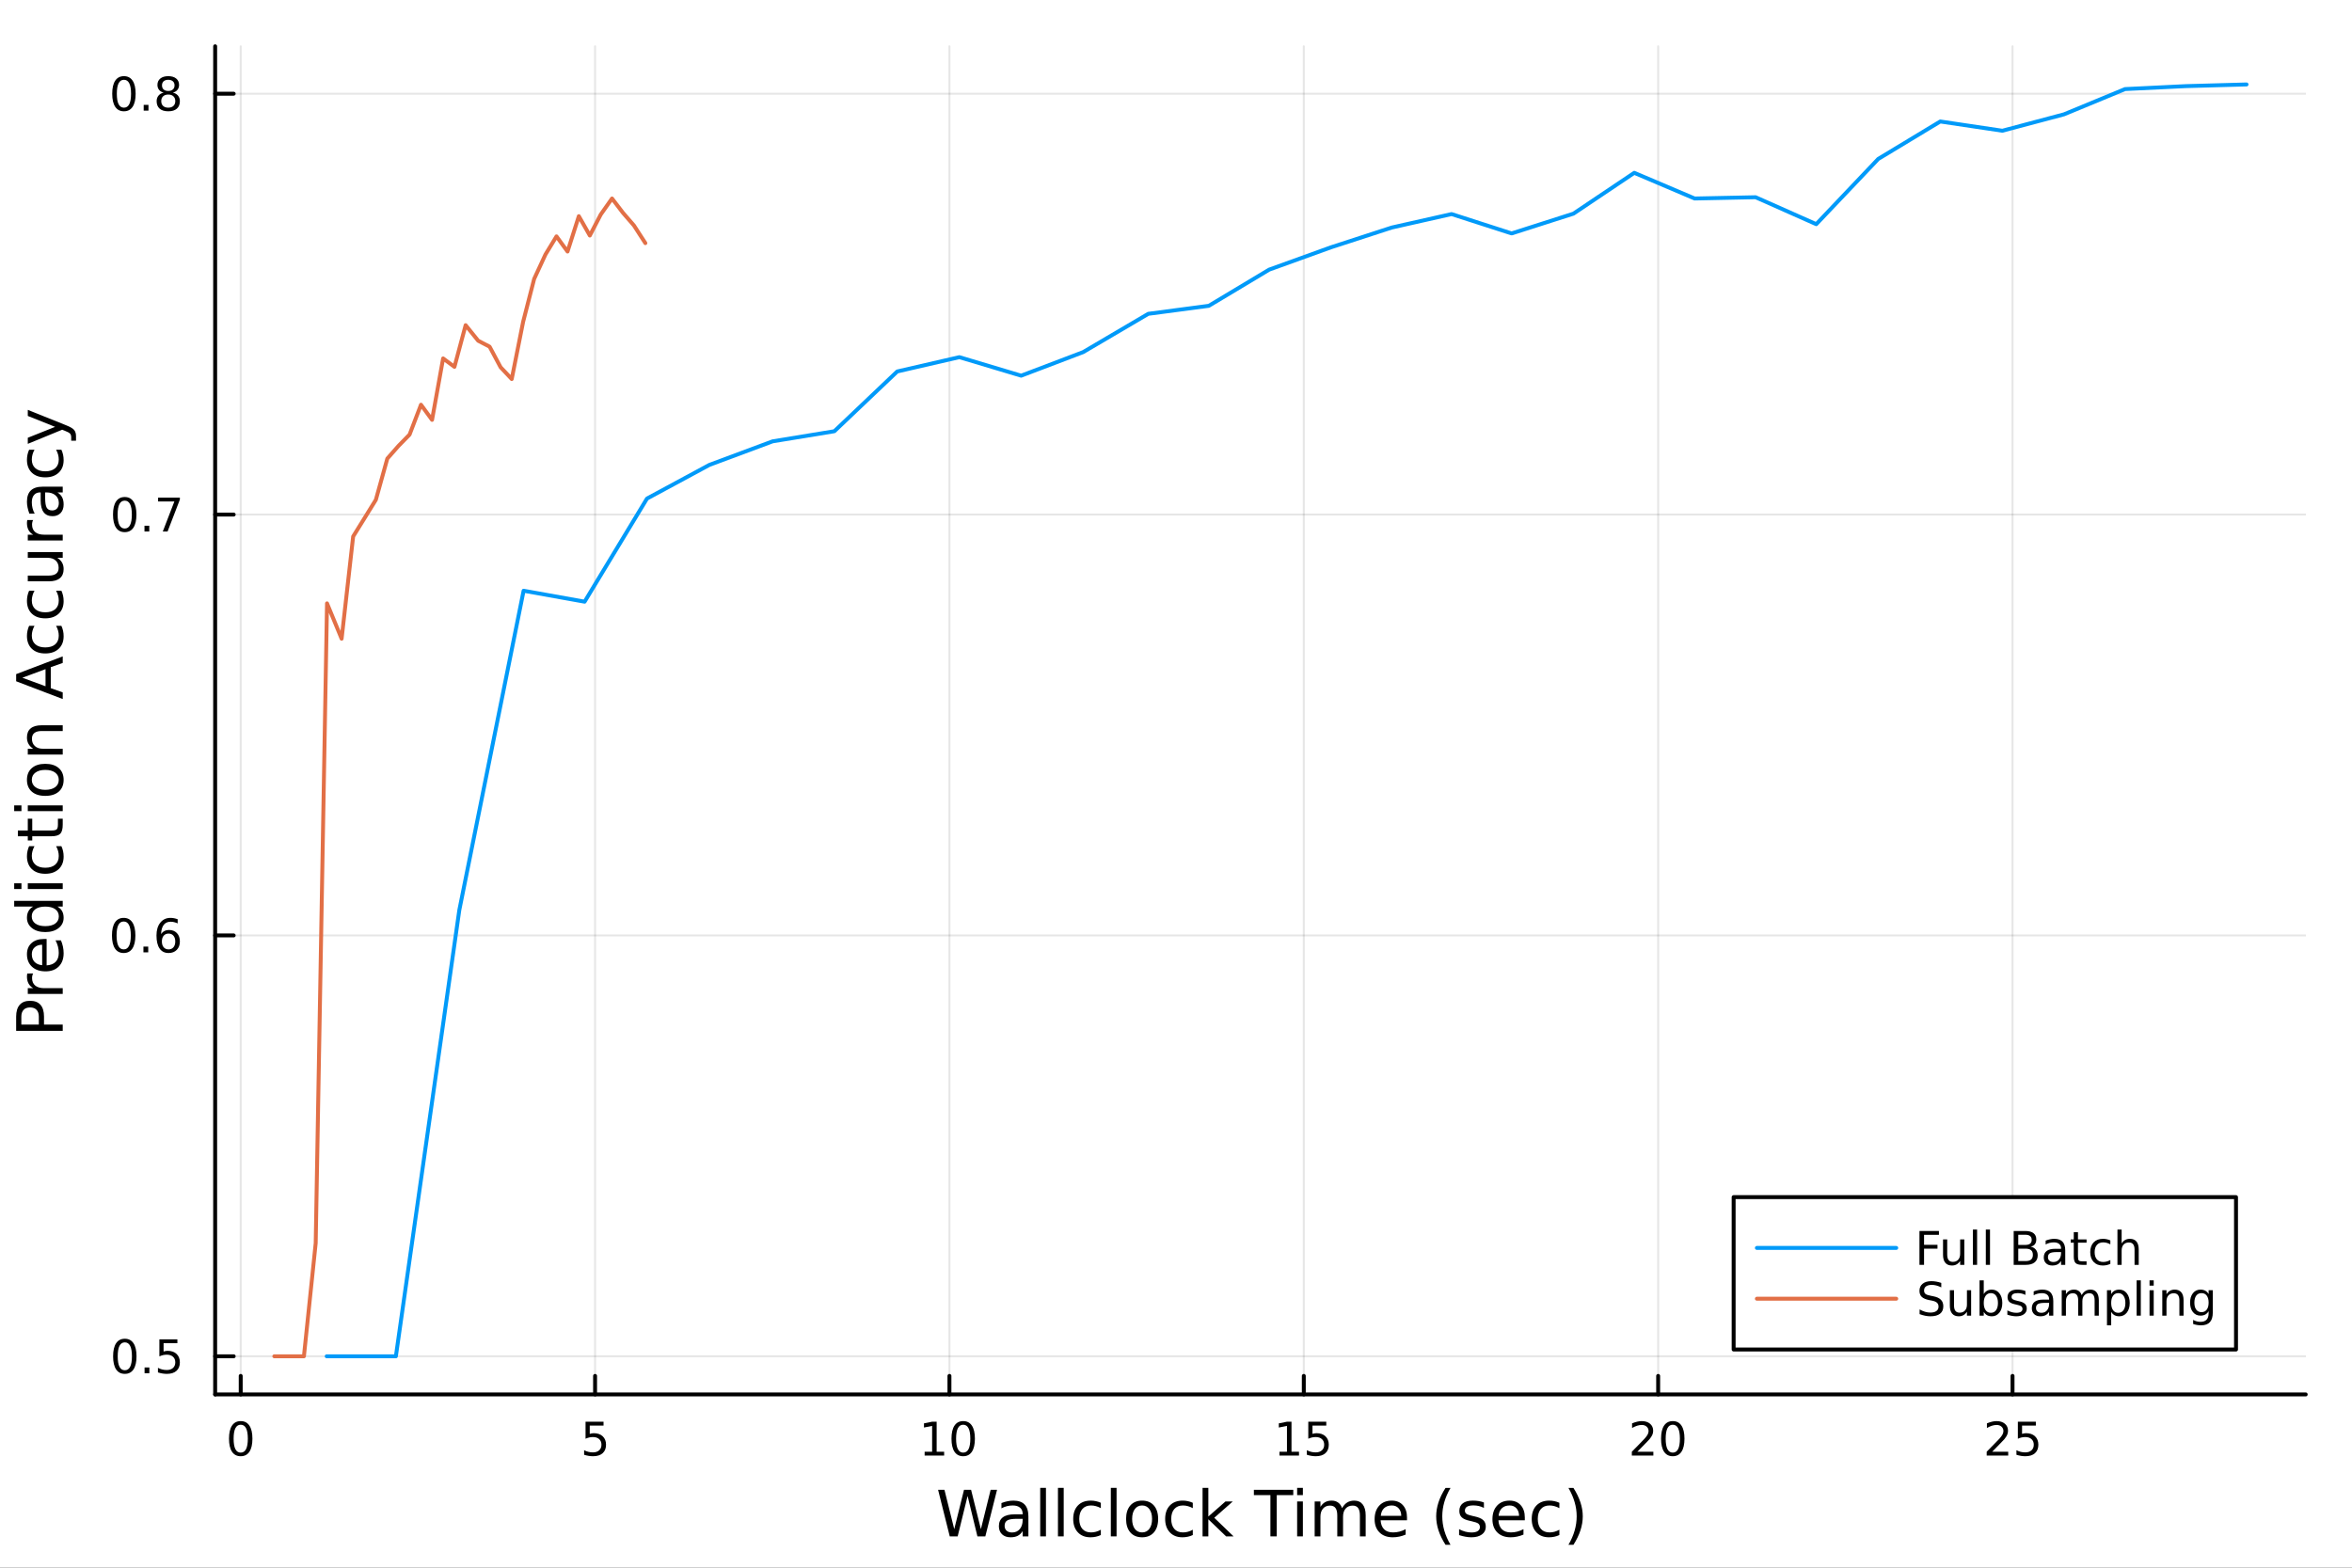 <?xml version="1.0" encoding="utf-8"?>
<svg xmlns="http://www.w3.org/2000/svg" xmlns:xlink="http://www.w3.org/1999/xlink" width="600" height="400" viewBox="0 0 2400 1600">
<rect x="0" y="0" width="2400" height="1600" fill="#333333" stroke="none"/>
<defs>
  <clipPath id="clip480">
    <rect x="0" y="0" width="2400" height="1600"/>
  </clipPath>
</defs>
<path clip-path="url(#clip480)" d="M0 1600 L2400 1600 L2400 0 L0 0  Z" fill="#ffffff" fill-rule="evenodd" fill-opacity="1"/>
<defs>
  <clipPath id="clip481">
    <rect x="480" y="0" width="1681" height="1600"/>
  </clipPath>
</defs>
<path clip-path="url(#clip480)" d="M219.542 1423.18 L2352.76 1423.18 L2352.76 47.244 L219.542 47.244  Z" fill="#ffffff" fill-rule="evenodd" fill-opacity="1"/>
<defs>
  <clipPath id="clip482">
    <rect x="219" y="47" width="2134" height="1377"/>
  </clipPath>
</defs>
<polyline clip-path="url(#clip482)" style="stroke:#000000; stroke-linecap:round; stroke-linejoin:round; stroke-width:2; stroke-opacity:0.1; fill:none" points="245.627,1423.18 245.627,47.244 "/>
<polyline clip-path="url(#clip482)" style="stroke:#000000; stroke-linecap:round; stroke-linejoin:round; stroke-width:2; stroke-opacity:0.1; fill:none" points="607.221,1423.18 607.221,47.244 "/>
<polyline clip-path="url(#clip482)" style="stroke:#000000; stroke-linecap:round; stroke-linejoin:round; stroke-width:2; stroke-opacity:0.1; fill:none" points="968.815,1423.18 968.815,47.244 "/>
<polyline clip-path="url(#clip482)" style="stroke:#000000; stroke-linecap:round; stroke-linejoin:round; stroke-width:2; stroke-opacity:0.1; fill:none" points="1330.41,1423.18 1330.41,47.244 "/>
<polyline clip-path="url(#clip482)" style="stroke:#000000; stroke-linecap:round; stroke-linejoin:round; stroke-width:2; stroke-opacity:0.1; fill:none" points="1692,1423.18 1692,47.244 "/>
<polyline clip-path="url(#clip482)" style="stroke:#000000; stroke-linecap:round; stroke-linejoin:round; stroke-width:2; stroke-opacity:0.1; fill:none" points="2053.6,1423.18 2053.6,47.244 "/>
<polyline clip-path="url(#clip482)" style="stroke:#000000; stroke-linecap:round; stroke-linejoin:round; stroke-width:2; stroke-opacity:0.1; fill:none" points="219.542,1384.24 2352.76,1384.24 "/>
<polyline clip-path="url(#clip482)" style="stroke:#000000; stroke-linecap:round; stroke-linejoin:round; stroke-width:2; stroke-opacity:0.1; fill:none" points="219.542,954.704 2352.76,954.704 "/>
<polyline clip-path="url(#clip482)" style="stroke:#000000; stroke-linecap:round; stroke-linejoin:round; stroke-width:2; stroke-opacity:0.1; fill:none" points="219.542,525.17 2352.76,525.17 "/>
<polyline clip-path="url(#clip482)" style="stroke:#000000; stroke-linecap:round; stroke-linejoin:round; stroke-width:2; stroke-opacity:0.1; fill:none" points="219.542,95.635 2352.76,95.635 "/>
<polyline clip-path="url(#clip480)" style="stroke:#000000; stroke-linecap:round; stroke-linejoin:round; stroke-width:4; stroke-opacity:1; fill:none" points="219.542,1423.18 2352.76,1423.18 "/>
<polyline clip-path="url(#clip480)" style="stroke:#000000; stroke-linecap:round; stroke-linejoin:round; stroke-width:4; stroke-opacity:1; fill:none" points="245.627,1423.18 245.627,1404.28 "/>
<polyline clip-path="url(#clip480)" style="stroke:#000000; stroke-linecap:round; stroke-linejoin:round; stroke-width:4; stroke-opacity:1; fill:none" points="607.221,1423.18 607.221,1404.28 "/>
<polyline clip-path="url(#clip480)" style="stroke:#000000; stroke-linecap:round; stroke-linejoin:round; stroke-width:4; stroke-opacity:1; fill:none" points="968.815,1423.18 968.815,1404.28 "/>
<polyline clip-path="url(#clip480)" style="stroke:#000000; stroke-linecap:round; stroke-linejoin:round; stroke-width:4; stroke-opacity:1; fill:none" points="1330.41,1423.18 1330.41,1404.28 "/>
<polyline clip-path="url(#clip480)" style="stroke:#000000; stroke-linecap:round; stroke-linejoin:round; stroke-width:4; stroke-opacity:1; fill:none" points="1692,1423.18 1692,1404.28 "/>
<polyline clip-path="url(#clip480)" style="stroke:#000000; stroke-linecap:round; stroke-linejoin:round; stroke-width:4; stroke-opacity:1; fill:none" points="2053.6,1423.18 2053.6,1404.28 "/>
<path clip-path="url(#clip480)" d="M245.627 1454.1 Q242.016 1454.1 240.187 1457.66 Q238.382 1461.2 238.382 1468.33 Q238.382 1475.44 240.187 1479.01 Q242.016 1482.55 245.627 1482.55 Q249.262 1482.55 251.067 1479.01 Q252.896 1475.44 252.896 1468.33 Q252.896 1461.2 251.067 1457.66 Q249.262 1454.1 245.627 1454.1 M245.627 1450.39 Q251.437 1450.39 254.493 1455 Q257.572 1459.58 257.572 1468.33 Q257.572 1477.06 254.493 1481.67 Q251.437 1486.25 245.627 1486.25 Q239.817 1486.25 236.738 1481.67 Q233.683 1477.06 233.683 1468.33 Q233.683 1459.58 236.738 1455 Q239.817 1450.39 245.627 1450.39 Z" fill="#000000" fill-rule="nonzero" fill-opacity="1" /><path clip-path="url(#clip480)" d="M597.499 1451.02 L615.855 1451.02 L615.855 1454.96 L601.781 1454.96 L601.781 1463.43 Q602.8 1463.08 603.818 1462.92 Q604.837 1462.73 605.856 1462.73 Q611.643 1462.73 615.022 1465.9 Q618.402 1469.08 618.402 1474.49 Q618.402 1480.07 614.93 1483.17 Q611.457 1486.25 605.138 1486.25 Q602.962 1486.25 600.694 1485.88 Q598.448 1485.51 596.041 1484.77 L596.041 1480.07 Q598.124 1481.2 600.346 1481.76 Q602.569 1482.32 605.045 1482.32 Q609.05 1482.32 611.388 1480.21 Q613.726 1478.1 613.726 1474.49 Q613.726 1470.88 611.388 1468.77 Q609.05 1466.67 605.045 1466.67 Q603.17 1466.67 601.295 1467.08 Q599.444 1467.5 597.499 1468.38 L597.499 1451.02 Z" fill="#000000" fill-rule="nonzero" fill-opacity="1" /><path clip-path="url(#clip480)" d="M943.503 1481.64 L951.142 1481.64 L951.142 1455.28 L942.832 1456.95 L942.832 1452.69 L951.095 1451.02 L955.771 1451.02 L955.771 1481.64 L963.41 1481.64 L963.41 1485.58 L943.503 1485.58 L943.503 1481.64 Z" fill="#000000" fill-rule="nonzero" fill-opacity="1" /><path clip-path="url(#clip480)" d="M982.855 1454.1 Q979.243 1454.1 977.415 1457.66 Q975.609 1461.2 975.609 1468.33 Q975.609 1475.44 977.415 1479.01 Q979.243 1482.55 982.855 1482.55 Q986.489 1482.55 988.294 1479.01 Q990.123 1475.44 990.123 1468.33 Q990.123 1461.2 988.294 1457.66 Q986.489 1454.1 982.855 1454.1 M982.855 1450.39 Q988.665 1450.39 991.72 1455 Q994.799 1459.58 994.799 1468.33 Q994.799 1477.06 991.72 1481.67 Q988.665 1486.25 982.855 1486.25 Q977.044 1486.25 973.966 1481.67 Q970.91 1477.06 970.91 1468.33 Q970.91 1459.58 973.966 1455 Q977.044 1450.39 982.855 1450.39 Z" fill="#000000" fill-rule="nonzero" fill-opacity="1" /><path clip-path="url(#clip480)" d="M1305.59 1481.64 L1313.23 1481.64 L1313.23 1455.28 L1304.92 1456.95 L1304.92 1452.69 L1313.19 1451.02 L1317.86 1451.02 L1317.86 1481.64 L1325.5 1481.64 L1325.5 1485.58 L1305.59 1485.58 L1305.59 1481.64 Z" fill="#000000" fill-rule="nonzero" fill-opacity="1" /><path clip-path="url(#clip480)" d="M1334.99 1451.02 L1353.35 1451.02 L1353.35 1454.96 L1339.27 1454.96 L1339.27 1463.43 Q1340.29 1463.08 1341.31 1462.92 Q1342.33 1462.73 1343.35 1462.73 Q1349.14 1462.73 1352.52 1465.9 Q1355.9 1469.08 1355.9 1474.49 Q1355.9 1480.07 1352.42 1483.17 Q1348.95 1486.25 1342.63 1486.25 Q1340.46 1486.25 1338.19 1485.88 Q1335.94 1485.51 1333.53 1484.77 L1333.53 1480.07 Q1335.62 1481.2 1337.84 1481.76 Q1340.06 1482.32 1342.54 1482.32 Q1346.54 1482.32 1348.88 1480.21 Q1351.22 1478.1 1351.22 1474.49 Q1351.22 1470.88 1348.88 1468.77 Q1346.54 1466.67 1342.54 1466.67 Q1340.66 1466.67 1338.79 1467.08 Q1336.94 1467.5 1334.99 1468.38 L1334.99 1451.02 Z" fill="#000000" fill-rule="nonzero" fill-opacity="1" /><path clip-path="url(#clip480)" d="M1670.78 1481.64 L1687.1 1481.64 L1687.1 1485.58 L1665.15 1485.58 L1665.15 1481.64 Q1667.81 1478.89 1672.4 1474.26 Q1677 1469.61 1678.18 1468.27 Q1680.43 1465.74 1681.31 1464.01 Q1682.21 1462.25 1682.21 1460.56 Q1682.21 1457.8 1680.27 1456.07 Q1678.35 1454.33 1675.24 1454.33 Q1673.04 1454.33 1670.59 1455.09 Q1668.16 1455.86 1665.38 1457.41 L1665.38 1452.69 Q1668.21 1451.55 1670.66 1450.97 Q1673.11 1450.39 1675.15 1450.39 Q1680.52 1450.39 1683.72 1453.08 Q1686.91 1455.77 1686.91 1460.26 Q1686.91 1462.39 1686.1 1464.31 Q1685.31 1466.2 1683.21 1468.8 Q1682.63 1469.47 1679.53 1472.69 Q1676.42 1475.88 1670.78 1481.64 Z" fill="#000000" fill-rule="nonzero" fill-opacity="1" /><path clip-path="url(#clip480)" d="M1706.91 1454.1 Q1703.3 1454.1 1701.47 1457.66 Q1699.67 1461.2 1699.67 1468.33 Q1699.67 1475.44 1701.47 1479.01 Q1703.3 1482.55 1706.91 1482.55 Q1710.54 1482.55 1712.35 1479.01 Q1714.18 1475.44 1714.18 1468.33 Q1714.18 1461.2 1712.35 1457.66 Q1710.54 1454.1 1706.91 1454.1 M1706.91 1450.39 Q1712.72 1450.39 1715.78 1455 Q1718.85 1459.58 1718.85 1468.33 Q1718.85 1477.06 1715.78 1481.67 Q1712.72 1486.25 1706.91 1486.25 Q1701.1 1486.25 1698.02 1481.67 Q1694.97 1477.06 1694.97 1468.33 Q1694.97 1459.58 1698.02 1455 Q1701.1 1450.39 1706.91 1450.39 Z" fill="#000000" fill-rule="nonzero" fill-opacity="1" /><path clip-path="url(#clip480)" d="M2032.87 1481.64 L2049.19 1481.64 L2049.19 1485.58 L2027.24 1485.58 L2027.24 1481.64 Q2029.91 1478.89 2034.49 1474.26 Q2039.09 1469.61 2040.28 1468.27 Q2042.52 1465.74 2043.4 1464.01 Q2044.3 1462.25 2044.3 1460.56 Q2044.3 1457.8 2042.36 1456.07 Q2040.44 1454.33 2037.34 1454.33 Q2035.14 1454.33 2032.68 1455.09 Q2030.25 1455.86 2027.47 1457.41 L2027.47 1452.69 Q2030.3 1451.55 2032.75 1450.97 Q2035.21 1450.39 2037.24 1450.39 Q2042.61 1450.39 2045.81 1453.08 Q2049 1455.77 2049 1460.26 Q2049 1462.39 2048.19 1464.31 Q2047.41 1466.2 2045.3 1468.8 Q2044.72 1469.47 2041.62 1472.69 Q2038.52 1475.88 2032.87 1481.64 Z" fill="#000000" fill-rule="nonzero" fill-opacity="1" /><path clip-path="url(#clip480)" d="M2059.05 1451.02 L2077.4 1451.02 L2077.4 1454.96 L2063.33 1454.96 L2063.33 1463.43 Q2064.35 1463.08 2065.37 1462.92 Q2066.39 1462.73 2067.4 1462.73 Q2073.19 1462.73 2076.57 1465.9 Q2079.95 1469.08 2079.95 1474.49 Q2079.95 1480.07 2076.48 1483.17 Q2073.01 1486.25 2066.69 1486.25 Q2064.51 1486.25 2062.24 1485.88 Q2060 1485.51 2057.59 1484.77 L2057.59 1480.07 Q2059.67 1481.2 2061.9 1481.76 Q2064.12 1482.32 2066.59 1482.32 Q2070.6 1482.32 2072.94 1480.21 Q2075.28 1478.1 2075.28 1474.49 Q2075.28 1470.88 2072.94 1468.77 Q2070.6 1466.67 2066.59 1466.67 Q2064.72 1466.67 2062.84 1467.08 Q2060.99 1467.5 2059.05 1468.38 L2059.05 1451.02 Z" fill="#000000" fill-rule="nonzero" fill-opacity="1" /><path clip-path="url(#clip480)" d="M957.233 1520.52 L963.726 1520.52 L973.72 1560.69 L983.682 1520.52 L990.908 1520.52 L1000.9 1560.69 L1010.86 1520.52 L1017.39 1520.52 L1005.45 1568.04 L997.369 1568.04 L987.343 1526.79 L977.221 1568.04 L969.137 1568.04 L957.233 1520.52 Z" fill="#000000" fill-rule="nonzero" fill-opacity="1" /><path clip-path="url(#clip480)" d="M1037.7 1550.12 Q1030.6 1550.12 1027.86 1551.75 Q1025.12 1553.37 1025.12 1557.29 Q1025.12 1560.4 1027.16 1562.25 Q1029.23 1564.07 1032.76 1564.07 Q1037.63 1564.07 1040.56 1560.63 Q1043.52 1557.16 1043.52 1551.43 L1043.52 1550.12 L1037.7 1550.12 M1049.38 1547.71 L1049.38 1568.04 L1043.52 1568.04 L1043.52 1562.63 Q1041.51 1565.88 1038.52 1567.44 Q1035.53 1568.97 1031.2 1568.97 Q1025.73 1568.97 1022.48 1565.91 Q1019.27 1562.82 1019.27 1557.67 Q1019.27 1551.65 1023.28 1548.6 Q1027.32 1545.54 1035.31 1545.54 L1043.52 1545.54 L1043.52 1544.97 Q1043.52 1540.93 1040.85 1538.73 Q1038.2 1536.5 1033.4 1536.5 Q1030.34 1536.5 1027.45 1537.23 Q1024.55 1537.97 1021.88 1539.43 L1021.88 1534.02 Q1025.09 1532.78 1028.12 1532.17 Q1031.14 1531.54 1034 1531.54 Q1041.74 1531.54 1045.56 1535.55 Q1049.38 1539.56 1049.38 1547.71 Z" fill="#000000" fill-rule="nonzero" fill-opacity="1" /><path clip-path="url(#clip480)" d="M1061.44 1518.52 L1067.3 1518.52 L1067.3 1568.04 L1061.44 1568.04 L1061.44 1518.52 Z" fill="#000000" fill-rule="nonzero" fill-opacity="1" /><path clip-path="url(#clip480)" d="M1079.55 1518.52 L1085.41 1518.52 L1085.41 1568.04 L1079.55 1568.04 L1079.55 1518.52 Z" fill="#000000" fill-rule="nonzero" fill-opacity="1" /><path clip-path="url(#clip480)" d="M1123.31 1533.76 L1123.31 1539.24 Q1120.83 1537.87 1118.32 1537.2 Q1115.83 1536.5 1113.29 1536.5 Q1107.59 1536.5 1104.44 1540.13 Q1101.29 1543.73 1101.29 1550.25 Q1101.29 1556.78 1104.44 1560.4 Q1107.59 1564 1113.29 1564 Q1115.83 1564 1118.32 1563.33 Q1120.83 1562.63 1123.31 1561.26 L1123.31 1566.68 Q1120.86 1567.82 1118.22 1568.39 Q1115.61 1568.97 1112.65 1568.97 Q1104.6 1568.97 1099.86 1563.91 Q1095.11 1558.85 1095.11 1550.25 Q1095.11 1541.53 1099.89 1536.53 Q1104.69 1531.54 1113.03 1531.54 Q1115.74 1531.54 1118.32 1532.11 Q1120.9 1532.65 1123.31 1533.76 Z" fill="#000000" fill-rule="nonzero" fill-opacity="1" /><path clip-path="url(#clip480)" d="M1133.5 1518.52 L1139.36 1518.52 L1139.36 1568.04 L1133.5 1568.04 L1133.5 1518.52 Z" fill="#000000" fill-rule="nonzero" fill-opacity="1" /><path clip-path="url(#clip480)" d="M1165.42 1536.5 Q1160.71 1536.5 1157.98 1540.19 Q1155.24 1543.85 1155.24 1550.25 Q1155.24 1556.65 1157.94 1560.34 Q1160.68 1564 1165.42 1564 Q1170.1 1564 1172.84 1560.31 Q1175.58 1556.62 1175.58 1550.25 Q1175.58 1543.92 1172.84 1540.23 Q1170.1 1536.5 1165.42 1536.5 M1165.42 1531.54 Q1173.06 1531.54 1177.42 1536.5 Q1181.78 1541.47 1181.78 1550.25 Q1181.78 1559 1177.42 1564 Q1173.06 1568.97 1165.42 1568.97 Q1157.75 1568.97 1153.39 1564 Q1149.06 1559 1149.06 1550.25 Q1149.06 1541.47 1153.39 1536.5 Q1157.75 1531.54 1165.42 1531.54 Z" fill="#000000" fill-rule="nonzero" fill-opacity="1" /><path clip-path="url(#clip480)" d="M1217.14 1533.76 L1217.14 1539.24 Q1214.66 1537.87 1212.15 1537.2 Q1209.67 1536.5 1207.12 1536.5 Q1201.42 1536.5 1198.27 1540.13 Q1195.12 1543.73 1195.12 1550.25 Q1195.12 1556.78 1198.27 1560.4 Q1201.42 1564 1207.12 1564 Q1209.67 1564 1212.15 1563.33 Q1214.66 1562.63 1217.14 1561.26 L1217.14 1566.68 Q1214.69 1567.82 1212.05 1568.39 Q1209.44 1568.97 1206.48 1568.97 Q1198.43 1568.97 1193.69 1563.91 Q1188.94 1558.85 1188.94 1550.25 Q1188.94 1541.53 1193.72 1536.53 Q1198.53 1531.54 1206.86 1531.54 Q1209.57 1531.54 1212.15 1532.11 Q1214.73 1532.65 1217.14 1533.76 Z" fill="#000000" fill-rule="nonzero" fill-opacity="1" /><path clip-path="url(#clip480)" d="M1227.11 1518.52 L1233 1518.52 L1233 1547.77 L1250.47 1532.4 L1257.95 1532.4 L1239.04 1549.07 L1258.74 1568.04 L1251.11 1568.04 L1233 1550.63 L1233 1568.04 L1227.11 1568.04 L1227.11 1518.52 Z" fill="#000000" fill-rule="nonzero" fill-opacity="1" /><path clip-path="url(#clip480)" d="M1279.47 1520.52 L1319.66 1520.52 L1319.66 1525.93 L1302.8 1525.93 L1302.8 1568.04 L1296.33 1568.04 L1296.33 1525.93 L1279.47 1525.93 L1279.47 1520.52 Z" fill="#000000" fill-rule="nonzero" fill-opacity="1" /><path clip-path="url(#clip480)" d="M1323.61 1532.4 L1329.47 1532.4 L1329.47 1568.04 L1323.61 1568.04 L1323.61 1532.4 M1323.61 1518.52 L1329.47 1518.52 L1329.47 1525.93 L1323.61 1525.93 L1323.61 1518.52 Z" fill="#000000" fill-rule="nonzero" fill-opacity="1" /><path clip-path="url(#clip480)" d="M1369.48 1539.24 Q1371.67 1535.29 1374.73 1533.41 Q1377.78 1531.54 1381.92 1531.54 Q1387.49 1531.54 1390.51 1535.45 Q1393.54 1539.33 1393.54 1546.53 L1393.54 1568.04 L1387.65 1568.04 L1387.65 1546.72 Q1387.65 1541.59 1385.84 1539.11 Q1384.02 1536.63 1380.3 1536.63 Q1375.75 1536.63 1373.1 1539.65 Q1370.46 1542.68 1370.46 1547.9 L1370.46 1568.04 L1364.57 1568.04 L1364.57 1546.72 Q1364.57 1541.56 1362.76 1539.11 Q1360.95 1536.63 1357.16 1536.63 Q1352.67 1536.63 1350.03 1539.68 Q1347.39 1542.71 1347.39 1547.9 L1347.39 1568.04 L1341.5 1568.04 L1341.5 1532.4 L1347.39 1532.4 L1347.39 1537.93 Q1349.39 1534.66 1352.19 1533.1 Q1354.99 1531.54 1358.85 1531.54 Q1362.73 1531.54 1365.43 1533.51 Q1368.17 1535.48 1369.48 1539.24 Z" fill="#000000" fill-rule="nonzero" fill-opacity="1" /><path clip-path="url(#clip480)" d="M1435.71 1548.76 L1435.71 1551.62 L1408.78 1551.62 Q1409.17 1557.67 1412.41 1560.85 Q1415.69 1564 1421.52 1564 Q1424.89 1564 1428.04 1563.17 Q1431.22 1562.35 1434.34 1560.69 L1434.34 1566.23 Q1431.19 1567.57 1427.88 1568.27 Q1424.57 1568.97 1421.17 1568.97 Q1412.64 1568.97 1407.64 1564 Q1402.67 1559.04 1402.67 1550.57 Q1402.67 1541.82 1407.38 1536.69 Q1412.13 1531.54 1420.15 1531.54 Q1427.34 1531.54 1431.51 1536.18 Q1435.71 1540.8 1435.71 1548.76 M1429.85 1547.04 Q1429.79 1542.23 1427.15 1539.37 Q1424.54 1536.5 1420.21 1536.5 Q1415.31 1536.5 1412.35 1539.27 Q1409.42 1542.04 1408.98 1547.07 L1429.85 1547.04 Z" fill="#000000" fill-rule="nonzero" fill-opacity="1" /><path clip-path="url(#clip480)" d="M1480.11 1518.58 Q1475.85 1525.9 1473.78 1533.06 Q1471.71 1540.23 1471.71 1547.58 Q1471.71 1554.93 1473.78 1562.16 Q1475.88 1569.35 1480.11 1576.64 L1475.02 1576.64 Q1470.25 1569.16 1467.86 1561.93 Q1465.5 1554.71 1465.5 1547.58 Q1465.5 1540.48 1467.86 1533.29 Q1470.21 1526.09 1475.02 1518.58 L1480.11 1518.58 Z" fill="#000000" fill-rule="nonzero" fill-opacity="1" /><path clip-path="url(#clip480)" d="M1514.2 1533.45 L1514.2 1538.98 Q1511.72 1537.71 1509.04 1537.07 Q1506.37 1536.44 1503.51 1536.44 Q1499.15 1536.44 1496.95 1537.77 Q1494.79 1539.11 1494.79 1541.79 Q1494.79 1543.82 1496.34 1545 Q1497.9 1546.15 1502.61 1547.2 L1504.62 1547.64 Q1510.86 1548.98 1513.47 1551.43 Q1516.11 1553.85 1516.11 1558.21 Q1516.11 1563.17 1512.16 1566.07 Q1508.25 1568.97 1501.37 1568.97 Q1498.51 1568.97 1495.39 1568.39 Q1492.3 1567.85 1488.86 1566.74 L1488.86 1560.69 Q1492.11 1562.38 1495.26 1563.24 Q1498.41 1564.07 1501.5 1564.07 Q1505.64 1564.07 1507.87 1562.66 Q1510.09 1561.23 1510.09 1558.65 Q1510.09 1556.27 1508.47 1554.99 Q1506.88 1553.72 1501.44 1552.54 L1499.4 1552.07 Q1493.96 1550.92 1491.54 1548.56 Q1489.12 1546.18 1489.12 1542.04 Q1489.12 1537.01 1492.68 1534.27 Q1496.25 1531.54 1502.81 1531.54 Q1506.05 1531.54 1508.92 1532.01 Q1511.78 1532.49 1514.2 1533.45 Z" fill="#000000" fill-rule="nonzero" fill-opacity="1" /><path clip-path="url(#clip480)" d="M1555.93 1548.76 L1555.93 1551.62 L1529 1551.62 Q1529.38 1557.67 1532.63 1560.85 Q1535.91 1564 1541.73 1564 Q1545.11 1564 1548.26 1563.17 Q1551.44 1562.35 1554.56 1560.69 L1554.56 1566.23 Q1551.41 1567.57 1548.1 1568.27 Q1544.79 1568.97 1541.38 1568.97 Q1532.85 1568.97 1527.85 1564 Q1522.89 1559.04 1522.89 1550.57 Q1522.89 1541.82 1527.6 1536.69 Q1532.34 1531.54 1540.36 1531.54 Q1547.56 1531.54 1551.73 1536.18 Q1555.93 1540.8 1555.93 1548.76 M1550.07 1547.04 Q1550.01 1542.23 1547.37 1539.37 Q1544.76 1536.5 1540.43 1536.5 Q1535.53 1536.5 1532.57 1539.27 Q1529.64 1542.04 1529.19 1547.07 L1550.07 1547.04 Z" fill="#000000" fill-rule="nonzero" fill-opacity="1" /><path clip-path="url(#clip480)" d="M1591.19 1533.76 L1591.19 1539.24 Q1588.71 1537.87 1586.2 1537.2 Q1583.71 1536.5 1581.17 1536.5 Q1575.47 1536.5 1572.32 1540.13 Q1569.17 1543.73 1569.17 1550.25 Q1569.17 1556.78 1572.32 1560.4 Q1575.47 1564 1581.17 1564 Q1583.71 1564 1586.2 1563.33 Q1588.71 1562.63 1591.19 1561.26 L1591.19 1566.68 Q1588.74 1567.82 1586.1 1568.39 Q1583.49 1568.97 1580.53 1568.97 Q1572.48 1568.97 1567.74 1563.91 Q1562.99 1558.85 1562.99 1550.25 Q1562.99 1541.53 1567.77 1536.53 Q1572.57 1531.54 1580.91 1531.54 Q1583.62 1531.54 1586.2 1532.11 Q1588.77 1532.65 1591.19 1533.76 Z" fill="#000000" fill-rule="nonzero" fill-opacity="1" /><path clip-path="url(#clip480)" d="M1600.46 1518.58 L1605.55 1518.58 Q1610.32 1526.09 1612.68 1533.29 Q1615.07 1540.48 1615.07 1547.58 Q1615.07 1554.71 1612.68 1561.93 Q1610.32 1569.16 1605.55 1576.64 L1600.46 1576.64 Q1604.69 1569.35 1606.76 1562.16 Q1608.86 1554.93 1608.86 1547.58 Q1608.86 1540.23 1606.76 1533.06 Q1604.69 1525.9 1600.46 1518.58 Z" fill="#000000" fill-rule="nonzero" fill-opacity="1" /><polyline clip-path="url(#clip480)" style="stroke:#000000; stroke-linecap:round; stroke-linejoin:round; stroke-width:4; stroke-opacity:1; fill:none" points="219.542,1423.18 219.542,47.244 "/>
<polyline clip-path="url(#clip480)" style="stroke:#000000; stroke-linecap:round; stroke-linejoin:round; stroke-width:4; stroke-opacity:1; fill:none" points="219.542,1384.24 238.44,1384.24 "/>
<polyline clip-path="url(#clip480)" style="stroke:#000000; stroke-linecap:round; stroke-linejoin:round; stroke-width:4; stroke-opacity:1; fill:none" points="219.542,954.704 238.44,954.704 "/>
<polyline clip-path="url(#clip480)" style="stroke:#000000; stroke-linecap:round; stroke-linejoin:round; stroke-width:4; stroke-opacity:1; fill:none" points="219.542,525.17 238.44,525.17 "/>
<polyline clip-path="url(#clip480)" style="stroke:#000000; stroke-linecap:round; stroke-linejoin:round; stroke-width:4; stroke-opacity:1; fill:none" points="219.542,95.635 238.44,95.635 "/>
<path clip-path="url(#clip480)" d="M127.362 1370.04 Q123.751 1370.04 121.922 1373.6 Q120.117 1377.14 120.117 1384.27 Q120.117 1391.38 121.922 1394.94 Q123.751 1398.49 127.362 1398.49 Q130.996 1398.49 132.802 1394.94 Q134.63 1391.38 134.63 1384.27 Q134.63 1377.14 132.802 1373.6 Q130.996 1370.04 127.362 1370.04 M127.362 1366.33 Q133.172 1366.33 136.228 1370.94 Q139.306 1375.52 139.306 1384.27 Q139.306 1393 136.228 1397.61 Q133.172 1402.19 127.362 1402.19 Q121.552 1402.19 118.473 1397.61 Q115.418 1393 115.418 1384.27 Q115.418 1375.52 118.473 1370.94 Q121.552 1366.33 127.362 1366.33 Z" fill="#000000" fill-rule="nonzero" fill-opacity="1" /><path clip-path="url(#clip480)" d="M147.524 1395.64 L152.408 1395.64 L152.408 1401.52 L147.524 1401.52 L147.524 1395.64 Z" fill="#000000" fill-rule="nonzero" fill-opacity="1" /><path clip-path="url(#clip480)" d="M162.64 1366.96 L180.996 1366.96 L180.996 1370.89 L166.922 1370.89 L166.922 1379.37 Q167.94 1379.02 168.959 1378.86 Q169.977 1378.67 170.996 1378.67 Q176.783 1378.67 180.163 1381.84 Q183.542 1385.01 183.542 1390.43 Q183.542 1396.01 180.07 1399.11 Q176.598 1402.19 170.278 1402.19 Q168.102 1402.19 165.834 1401.82 Q163.589 1401.45 161.181 1400.71 L161.181 1396.01 Q163.265 1397.14 165.487 1397.7 Q167.709 1398.25 170.186 1398.25 Q174.19 1398.25 176.528 1396.15 Q178.866 1394.04 178.866 1390.43 Q178.866 1386.82 176.528 1384.71 Q174.19 1382.61 170.186 1382.61 Q168.311 1382.61 166.436 1383.02 Q164.584 1383.44 162.64 1384.32 L162.64 1366.96 Z" fill="#000000" fill-rule="nonzero" fill-opacity="1" /><path clip-path="url(#clip480)" d="M126.205 940.503 Q122.593 940.503 120.765 944.067 Q118.959 947.609 118.959 954.739 Q118.959 961.845 120.765 965.41 Q122.593 968.952 126.205 968.952 Q129.839 968.952 131.644 965.41 Q133.473 961.845 133.473 954.739 Q133.473 947.609 131.644 944.067 Q129.839 940.503 126.205 940.503 M126.205 936.799 Q132.015 936.799 135.07 941.405 Q138.149 945.989 138.149 954.739 Q138.149 963.466 135.07 968.072 Q132.015 972.655 126.205 972.655 Q120.394 972.655 117.316 968.072 Q114.26 963.466 114.26 954.739 Q114.26 945.989 117.316 941.405 Q120.394 936.799 126.205 936.799 Z" fill="#000000" fill-rule="nonzero" fill-opacity="1" /><path clip-path="url(#clip480)" d="M146.366 966.104 L151.251 966.104 L151.251 971.984 L146.366 971.984 L146.366 966.104 Z" fill="#000000" fill-rule="nonzero" fill-opacity="1" /><path clip-path="url(#clip480)" d="M172.014 952.841 Q168.866 952.841 167.015 954.993 Q165.186 957.146 165.186 960.896 Q165.186 964.623 167.015 966.799 Q168.866 968.952 172.014 968.952 Q175.163 968.952 176.991 966.799 Q178.843 964.623 178.843 960.896 Q178.843 957.146 176.991 954.993 Q175.163 952.841 172.014 952.841 M181.297 938.188 L181.297 942.447 Q179.538 941.614 177.732 941.174 Q175.95 940.734 174.19 940.734 Q169.561 940.734 167.107 943.859 Q164.677 946.984 164.329 953.304 Q165.695 951.29 167.755 950.225 Q169.815 949.137 172.292 949.137 Q177.501 949.137 180.51 952.308 Q183.542 955.456 183.542 960.896 Q183.542 966.22 180.394 969.438 Q177.246 972.655 172.014 972.655 Q166.019 972.655 162.848 968.072 Q159.677 963.466 159.677 954.739 Q159.677 946.544 163.565 941.683 Q167.454 936.799 174.005 936.799 Q175.764 936.799 177.547 937.146 Q179.352 937.493 181.297 938.188 Z" fill="#000000" fill-rule="nonzero" fill-opacity="1" /><path clip-path="url(#clip480)" d="M127.269 510.968 Q123.658 510.968 121.83 514.533 Q120.024 518.075 120.024 525.204 Q120.024 532.311 121.83 535.876 Q123.658 539.417 127.269 539.417 Q130.904 539.417 132.709 535.876 Q134.538 532.311 134.538 525.204 Q134.538 518.075 132.709 514.533 Q130.904 510.968 127.269 510.968 M127.269 507.265 Q133.08 507.265 136.135 511.871 Q139.214 516.454 139.214 525.204 Q139.214 533.931 136.135 538.538 Q133.08 543.121 127.269 543.121 Q121.459 543.121 118.381 538.538 Q115.325 533.931 115.325 525.204 Q115.325 516.454 118.381 511.871 Q121.459 507.265 127.269 507.265 Z" fill="#000000" fill-rule="nonzero" fill-opacity="1" /><path clip-path="url(#clip480)" d="M147.431 536.57 L152.316 536.57 L152.316 542.45 L147.431 542.45 L147.431 536.57 Z" fill="#000000" fill-rule="nonzero" fill-opacity="1" /><path clip-path="url(#clip480)" d="M161.32 507.89 L183.542 507.89 L183.542 509.88 L170.996 542.45 L166.112 542.45 L177.917 511.825 L161.32 511.825 L161.32 507.89 Z" fill="#000000" fill-rule="nonzero" fill-opacity="1" /><path clip-path="url(#clip480)" d="M126.459 81.434 Q122.848 81.434 121.019 84.999 Q119.214 88.541 119.214 95.67 Q119.214 102.777 121.019 106.341 Q122.848 109.883 126.459 109.883 Q130.093 109.883 131.899 106.341 Q133.728 102.777 133.728 95.67 Q133.728 88.541 131.899 84.999 Q130.093 81.434 126.459 81.434 M126.459 77.73 Q132.269 77.73 135.325 82.337 Q138.404 86.92 138.404 95.67 Q138.404 104.397 135.325 109.003 Q132.269 113.587 126.459 113.587 Q120.649 113.587 117.57 109.003 Q114.515 104.397 114.515 95.67 Q114.515 86.92 117.57 82.337 Q120.649 77.73 126.459 77.73 Z" fill="#000000" fill-rule="nonzero" fill-opacity="1" /><path clip-path="url(#clip480)" d="M146.621 107.036 L151.505 107.036 L151.505 112.915 L146.621 112.915 L146.621 107.036 Z" fill="#000000" fill-rule="nonzero" fill-opacity="1" /><path clip-path="url(#clip480)" d="M171.69 96.504 Q168.357 96.504 166.436 98.286 Q164.538 100.068 164.538 103.193 Q164.538 106.318 166.436 108.101 Q168.357 109.883 171.69 109.883 Q175.024 109.883 176.945 108.101 Q178.866 106.295 178.866 103.193 Q178.866 100.068 176.945 98.286 Q175.047 96.504 171.69 96.504 M167.015 94.513 Q164.005 93.772 162.315 91.712 Q160.649 89.652 160.649 86.689 Q160.649 82.545 163.589 80.138 Q166.552 77.73 171.69 77.73 Q176.852 77.73 179.792 80.138 Q182.732 82.545 182.732 86.689 Q182.732 89.652 181.042 91.712 Q179.376 93.772 176.389 94.513 Q179.769 95.3 181.644 97.591 Q183.542 99.883 183.542 103.193 Q183.542 108.216 180.464 110.902 Q177.408 113.587 171.69 113.587 Q165.973 113.587 162.894 110.902 Q159.839 108.216 159.839 103.193 Q159.839 99.883 161.737 97.591 Q163.635 95.3 167.015 94.513 M165.302 87.129 Q165.302 89.814 166.968 91.318 Q168.658 92.823 171.69 92.823 Q174.7 92.823 176.389 91.318 Q178.102 89.814 178.102 87.129 Q178.102 84.443 176.389 82.939 Q174.7 81.434 171.69 81.434 Q168.658 81.434 166.968 82.939 Q165.302 84.443 165.302 87.129 Z" fill="#000000" fill-rule="nonzero" fill-opacity="1" /><path clip-path="url(#clip480)" d="M21.768 1045.68 L39.623 1045.68 L39.623 1037.6 Q39.623 1033.11 37.3 1030.66 Q34.977 1028.21 30.68 1028.21 Q26.415 1028.21 24.091 1030.66 Q21.768 1033.11 21.768 1037.6 L21.768 1045.68 M16.484 1052.11 L16.484 1037.6 Q16.484 1029.61 20.113 1025.54 Q23.709 1021.43 30.68 1021.43 Q37.714 1021.43 41.31 1025.54 Q44.907 1029.61 44.907 1037.6 L44.907 1045.68 L64.004 1045.68 L64.004 1052.11 L16.484 1052.11 Z" fill="#000000" fill-rule="nonzero" fill-opacity="1" /><path clip-path="url(#clip480)" d="M33.831 993.548 Q33.258 994.535 33.003 995.713 Q32.717 996.858 32.717 998.259 Q32.717 1003.22 35.963 1005.9 Q39.178 1008.54 45.225 1008.54 L64.004 1008.54 L64.004 1014.43 L28.356 1014.43 L28.356 1008.54 L33.894 1008.54 Q30.648 1006.69 29.088 1003.73 Q27.497 1000.77 27.497 996.54 Q27.497 995.935 27.592 995.203 Q27.656 994.471 27.815 993.58 L33.831 993.548 Z" fill="#000000" fill-rule="nonzero" fill-opacity="1" /><path clip-path="url(#clip480)" d="M44.716 958.346 L47.581 958.346 L47.581 985.273 Q53.628 984.891 56.811 981.644 Q59.962 978.366 59.962 972.541 Q59.962 969.168 59.134 966.017 Q58.307 962.834 56.652 959.715 L62.19 959.715 Q63.527 962.866 64.227 966.176 Q64.927 969.486 64.927 972.892 Q64.927 981.422 59.962 986.419 Q54.997 991.384 46.53 991.384 Q37.777 991.384 32.653 986.673 Q27.497 981.931 27.497 973.91 Q27.497 966.717 32.144 962.547 Q36.759 958.346 44.716 958.346 M42.997 964.202 Q38.191 964.266 35.327 966.908 Q32.462 969.518 32.462 973.846 Q32.462 978.748 35.231 981.708 Q38 984.636 43.029 985.082 L42.997 964.202 Z" fill="#000000" fill-rule="nonzero" fill-opacity="1" /><path clip-path="url(#clip480)" d="M33.767 925.276 L14.479 925.276 L14.479 919.42 L64.004 919.42 L64.004 925.276 L58.657 925.276 Q61.84 927.122 63.399 929.955 Q64.927 932.756 64.927 936.702 Q64.927 943.164 59.771 947.238 Q54.615 951.28 46.212 951.28 Q37.809 951.28 32.653 947.238 Q27.497 943.164 27.497 936.702 Q27.497 932.756 29.056 929.955 Q30.584 927.122 33.767 925.276 M46.212 945.233 Q52.673 945.233 56.365 942.591 Q60.026 939.917 60.026 935.27 Q60.026 930.623 56.365 927.95 Q52.673 925.276 46.212 925.276 Q39.751 925.276 36.09 927.95 Q32.398 930.623 32.398 935.27 Q32.398 939.917 36.09 942.591 Q39.751 945.233 46.212 945.233 Z" fill="#000000" fill-rule="nonzero" fill-opacity="1" /><path clip-path="url(#clip480)" d="M28.356 907.357 L28.356 901.5 L64.004 901.5 L64.004 907.357 L28.356 907.357 M14.479 907.357 L14.479 901.5 L21.895 901.5 L21.895 907.357 L14.479 907.357 Z" fill="#000000" fill-rule="nonzero" fill-opacity="1" /><path clip-path="url(#clip480)" d="M29.725 863.592 L35.199 863.592 Q33.831 866.075 33.162 868.589 Q32.462 871.072 32.462 873.618 Q32.462 879.316 36.09 882.467 Q39.687 885.618 46.212 885.618 Q52.737 885.618 56.365 882.467 Q59.962 879.316 59.962 873.618 Q59.962 871.072 59.294 868.589 Q58.593 866.075 57.225 863.592 L62.636 863.592 Q63.781 866.043 64.354 868.685 Q64.927 871.295 64.927 874.255 Q64.927 882.308 59.866 887.05 Q54.806 891.792 46.212 891.792 Q37.491 891.792 32.494 887.018 Q27.497 882.212 27.497 873.873 Q27.497 871.168 28.07 868.589 Q28.611 866.011 29.725 863.592 Z" fill="#000000" fill-rule="nonzero" fill-opacity="1" /><path clip-path="url(#clip480)" d="M18.235 847.614 L28.356 847.614 L28.356 835.551 L32.908 835.551 L32.908 847.614 L52.259 847.614 Q56.62 847.614 57.861 846.437 Q59.103 845.227 59.103 841.567 L59.103 835.551 L64.004 835.551 L64.004 841.567 Q64.004 848.346 61.49 850.925 Q58.943 853.503 52.259 853.503 L32.908 853.503 L32.908 857.8 L28.356 857.8 L28.356 853.503 L18.235 853.503 L18.235 847.614 Z" fill="#000000" fill-rule="nonzero" fill-opacity="1" /><path clip-path="url(#clip480)" d="M28.356 827.849 L28.356 821.992 L64.004 821.992 L64.004 827.849 L28.356 827.849 M14.479 827.849 L14.479 821.992 L21.895 821.992 L21.895 827.849 L14.479 827.849 Z" fill="#000000" fill-rule="nonzero" fill-opacity="1" /><path clip-path="url(#clip480)" d="M32.462 795.925 Q32.462 800.636 36.154 803.373 Q39.815 806.11 46.212 806.11 Q52.609 806.11 56.302 803.405 Q59.962 800.667 59.962 795.925 Q59.962 791.246 56.27 788.509 Q52.578 785.772 46.212 785.772 Q39.878 785.772 36.186 788.509 Q32.462 791.246 32.462 795.925 M27.497 795.925 Q27.497 788.286 32.462 783.926 Q37.427 779.565 46.212 779.565 Q54.965 779.565 59.962 783.926 Q64.927 788.286 64.927 795.925 Q64.927 803.596 59.962 807.956 Q54.965 812.285 46.212 812.285 Q37.427 812.285 32.462 807.956 Q27.497 803.596 27.497 795.925 Z" fill="#000000" fill-rule="nonzero" fill-opacity="1" /><path clip-path="url(#clip480)" d="M42.488 740.225 L64.004 740.225 L64.004 746.081 L42.679 746.081 Q37.618 746.081 35.104 748.055 Q32.589 750.028 32.589 753.975 Q32.589 758.717 35.613 761.455 Q38.637 764.192 43.857 764.192 L64.004 764.192 L64.004 770.08 L28.356 770.08 L28.356 764.192 L33.894 764.192 Q30.68 762.091 29.088 759.258 Q27.497 756.394 27.497 752.67 Q27.497 746.527 31.316 743.376 Q35.104 740.225 42.488 740.225 Z" fill="#000000" fill-rule="nonzero" fill-opacity="1" /><path clip-path="url(#clip480)" d="M22.818 691.686 L46.467 700.407 L46.467 682.934 L22.818 691.686 M16.484 695.315 L16.484 688.026 L64.004 669.916 L64.004 676.6 L51.814 680.928 L51.814 702.349 L64.004 706.678 L64.004 713.457 L16.484 695.315 Z" fill="#000000" fill-rule="nonzero" fill-opacity="1" /><path clip-path="url(#clip480)" d="M29.725 638.724 L35.199 638.724 Q33.831 641.206 33.162 643.721 Q32.462 646.203 32.462 648.75 Q32.462 654.447 36.09 657.598 Q39.687 660.749 46.212 660.749 Q52.737 660.749 56.365 657.598 Q59.962 654.447 59.962 648.75 Q59.962 646.203 59.294 643.721 Q58.593 641.206 57.225 638.724 L62.636 638.724 Q63.781 641.175 64.354 643.816 Q64.927 646.426 64.927 649.386 Q64.927 657.439 59.866 662.181 Q54.806 666.924 46.212 666.924 Q37.491 666.924 32.494 662.15 Q27.497 657.343 27.497 649.004 Q27.497 646.299 28.07 643.721 Q28.611 641.143 29.725 638.724 Z" fill="#000000" fill-rule="nonzero" fill-opacity="1" /><path clip-path="url(#clip480)" d="M29.725 602.885 L35.199 602.885 Q33.831 605.367 33.162 607.882 Q32.462 610.365 32.462 612.911 Q32.462 618.608 36.09 621.759 Q39.687 624.91 46.212 624.91 Q52.737 624.91 56.365 621.759 Q59.962 618.608 59.962 612.911 Q59.962 610.365 59.294 607.882 Q58.593 605.367 57.225 602.885 L62.636 602.885 Q63.781 605.336 64.354 607.977 Q64.927 610.587 64.927 613.547 Q64.927 621.6 59.866 626.342 Q54.806 631.085 46.212 631.085 Q37.491 631.085 32.494 626.311 Q27.497 621.505 27.497 613.165 Q27.497 610.46 28.07 607.882 Q28.611 605.304 29.725 602.885 Z" fill="#000000" fill-rule="nonzero" fill-opacity="1" /><path clip-path="url(#clip480)" d="M49.936 593.304 L28.356 593.304 L28.356 587.448 L49.713 587.448 Q54.774 587.448 57.32 585.475 Q59.835 583.501 59.835 579.555 Q59.835 574.812 56.811 572.075 Q53.787 569.306 48.567 569.306 L28.356 569.306 L28.356 563.449 L64.004 563.449 L64.004 569.306 L58.53 569.306 Q61.776 571.438 63.368 574.271 Q64.927 577.072 64.927 580.796 Q64.927 586.939 61.108 590.122 Q57.288 593.304 49.936 593.304 M27.497 578.568 L27.497 578.568 Z" fill="#000000" fill-rule="nonzero" fill-opacity="1" /><path clip-path="url(#clip480)" d="M33.831 530.73 Q33.258 531.716 33.003 532.894 Q32.717 534.04 32.717 535.44 Q32.717 540.405 35.963 543.079 Q39.178 545.721 45.225 545.721 L64.004 545.721 L64.004 551.609 L28.356 551.609 L28.356 545.721 L33.894 545.721 Q30.648 543.875 29.088 540.915 Q27.497 537.955 27.497 533.721 Q27.497 533.117 27.592 532.385 Q27.656 531.653 27.815 530.761 L33.831 530.73 Z" fill="#000000" fill-rule="nonzero" fill-opacity="1" /><path clip-path="url(#clip480)" d="M46.085 508.386 Q46.085 515.484 47.708 518.221 Q49.331 520.958 53.246 520.958 Q56.365 520.958 58.211 518.921 Q60.026 516.852 60.026 513.319 Q60.026 508.45 56.588 505.521 Q53.119 502.561 47.39 502.561 L46.085 502.561 L46.085 508.386 M43.666 496.705 L64.004 496.705 L64.004 502.561 L58.593 502.561 Q61.84 504.567 63.399 507.558 Q64.927 510.55 64.927 514.879 Q64.927 520.353 61.872 523.6 Q58.784 526.815 53.628 526.815 Q47.612 526.815 44.557 522.804 Q41.501 518.762 41.501 510.773 L41.501 502.561 L40.928 502.561 Q36.886 502.561 34.69 505.235 Q32.462 507.877 32.462 512.683 Q32.462 515.738 33.194 518.635 Q33.926 521.531 35.39 524.205 L29.98 524.205 Q28.738 520.99 28.133 517.966 Q27.497 514.943 27.497 512.078 Q27.497 504.344 31.507 500.524 Q35.518 496.705 43.666 496.705 Z" fill="#000000" fill-rule="nonzero" fill-opacity="1" /><path clip-path="url(#clip480)" d="M29.725 458.988 L35.199 458.988 Q33.831 461.471 33.162 463.985 Q32.462 466.468 32.462 469.014 Q32.462 474.711 36.09 477.862 Q39.687 481.013 46.212 481.013 Q52.737 481.013 56.365 477.862 Q59.962 474.711 59.962 469.014 Q59.962 466.468 59.294 463.985 Q58.593 461.471 57.225 458.988 L62.636 458.988 Q63.781 461.439 64.354 464.081 Q64.927 466.691 64.927 469.651 Q64.927 477.703 59.866 482.446 Q54.806 487.188 46.212 487.188 Q37.491 487.188 32.494 482.414 Q27.497 477.608 27.497 469.269 Q27.497 466.563 28.07 463.985 Q28.611 461.407 29.725 458.988 Z" fill="#000000" fill-rule="nonzero" fill-opacity="1" /><path clip-path="url(#clip480)" d="M67.314 433.971 Q73.68 436.453 75.622 438.809 Q77.563 441.164 77.563 445.111 L77.563 449.79 L72.662 449.79 L72.662 446.352 Q72.662 443.933 71.516 442.596 Q70.37 441.26 66.105 439.636 L63.431 438.586 L28.356 453.004 L28.356 446.798 L56.238 435.658 L28.356 424.518 L28.356 418.311 L67.314 433.971 Z" fill="#000000" fill-rule="nonzero" fill-opacity="1" /><polyline clip-path="url(#clip482)" style="stroke:#009af9; stroke-linecap:round; stroke-linejoin:round; stroke-width:4; stroke-opacity:1; fill:none" points="333.382,1384.24 403.96,1384.24 468.675,928.932 534.29,602.915 596.544,614.083 660.195,508.847 723.827,474.485 788.401,450.431 851.383,440.122 915.559,379.128 978.932,364.524 1042,383.423 1105.24,359.369 1171.72,320.282 1233.46,312.121 1295.08,275.181 1358.11,252.415 1420.18,232.227 1481.19,218.482 1542.48,238.241 1605.55,218.053 1667.62,176.388 1729.24,202.589 1791.43,201.301 1853.31,228.791 1916.57,162.213 1979.86,123.985 2043.21,133.434 2106.15,116.683 2168.45,90.91 2230.44,87.904 2292.38,86.186 "/>
<polyline clip-path="url(#clip482)" style="stroke:#e26f46; stroke-linecap:round; stroke-linejoin:round; stroke-width:4; stroke-opacity:1; fill:none" points="279.916,1384.24 310.134,1384.24 322.149,1268.69 333.697,615.801 348.593,651.882 360.369,547.505 372.092,528.606 383.513,510.136 395.229,468.042 406.57,455.156 417.92,443.558 429.577,413.061 440.874,428.524 452.158,365.812 463.726,374.403 475.142,331.879 487.949,347.772 499.571,353.786 510.832,374.833 522.177,386.86 533.805,328.443 545.065,284.631 556.598,259.718 567.849,241.248 579.115,256.711 590.644,220.63 601.863,240.388 613.021,218.912 624.509,202.589 635.674,217.194 646.847,230.08 658.513,248.12 "/>
<path clip-path="url(#clip480)" d="M1769.02 1377.32 L2281.65 1377.32 L2281.65 1221.8 L1769.02 1221.8  Z" fill="#ffffff" fill-rule="evenodd" fill-opacity="1"/>
<polyline clip-path="url(#clip480)" style="stroke:#000000; stroke-linecap:round; stroke-linejoin:round; stroke-width:4; stroke-opacity:1; fill:none" points="1769.02,1377.32 2281.65,1377.32 2281.65,1221.8 1769.02,1221.8 1769.02,1377.32 "/>
<polyline clip-path="url(#clip480)" style="stroke:#009af9; stroke-linecap:round; stroke-linejoin:round; stroke-width:4; stroke-opacity:1; fill:none" points="1792.73,1273.64 1934.94,1273.64 "/>
<path clip-path="url(#clip480)" d="M1958.64 1256.36 L1978.5 1256.36 L1978.5 1260.29 L1963.32 1260.29 L1963.32 1270.48 L1977.02 1270.48 L1977.02 1274.41 L1963.32 1274.41 L1963.32 1290.92 L1958.64 1290.92 L1958.64 1256.36 Z" fill="#000000" fill-rule="nonzero" fill-opacity="1" /><path clip-path="url(#clip480)" d="M1982.69 1280.68 L1982.69 1264.99 L1986.95 1264.99 L1986.95 1280.52 Q1986.95 1284.2 1988.39 1286.05 Q1989.82 1287.88 1992.69 1287.88 Q1996.14 1287.88 1998.13 1285.68 Q2000.15 1283.48 2000.15 1279.69 L2000.15 1264.99 L2004.41 1264.99 L2004.41 1290.92 L2000.15 1290.92 L2000.15 1286.93 Q1998.6 1289.29 1996.54 1290.45 Q1994.5 1291.59 1991.79 1291.59 Q1987.32 1291.59 1985.01 1288.81 Q1982.69 1286.03 1982.69 1280.68 M1993.41 1264.36 L1993.41 1264.36 Z" fill="#000000" fill-rule="nonzero" fill-opacity="1" /><path clip-path="url(#clip480)" d="M2013.18 1254.9 L2017.44 1254.9 L2017.44 1290.92 L2013.18 1290.92 L2013.18 1254.9 Z" fill="#000000" fill-rule="nonzero" fill-opacity="1" /><path clip-path="url(#clip480)" d="M2026.35 1254.9 L2030.61 1254.9 L2030.61 1290.92 L2026.35 1290.92 L2026.35 1254.9 Z" fill="#000000" fill-rule="nonzero" fill-opacity="1" /><path clip-path="url(#clip480)" d="M2059.45 1274.41 L2059.45 1287.07 L2066.95 1287.07 Q2070.73 1287.07 2072.53 1285.52 Q2074.36 1283.95 2074.36 1280.73 Q2074.36 1277.49 2072.53 1275.96 Q2070.73 1274.41 2066.95 1274.41 L2059.45 1274.41 M2059.45 1260.2 L2059.45 1270.61 L2066.37 1270.61 Q2069.8 1270.61 2071.47 1269.34 Q2073.16 1268.05 2073.16 1265.41 Q2073.16 1262.79 2071.47 1261.49 Q2069.8 1260.2 2066.37 1260.2 L2059.45 1260.2 M2054.78 1256.36 L2066.72 1256.36 Q2072.07 1256.36 2074.96 1258.58 Q2077.85 1260.8 2077.85 1264.9 Q2077.85 1268.07 2076.37 1269.94 Q2074.89 1271.82 2072.02 1272.28 Q2075.47 1273.02 2077.37 1275.38 Q2079.29 1277.72 2079.29 1281.24 Q2079.29 1285.87 2076.14 1288.39 Q2072.99 1290.92 2067.18 1290.92 L2054.78 1290.92 L2054.78 1256.36 Z" fill="#000000" fill-rule="nonzero" fill-opacity="1" /><path clip-path="url(#clip480)" d="M2098.9 1277.88 Q2093.73 1277.88 2091.74 1279.06 Q2089.75 1280.24 2089.75 1283.09 Q2089.75 1285.36 2091.23 1286.7 Q2092.74 1288.02 2095.31 1288.02 Q2098.85 1288.02 2100.98 1285.52 Q2103.13 1283 2103.13 1278.83 L2103.13 1277.88 L2098.9 1277.88 M2107.39 1276.12 L2107.39 1290.92 L2103.13 1290.92 L2103.13 1286.98 Q2101.67 1289.34 2099.5 1290.48 Q2097.32 1291.59 2094.17 1291.59 Q2090.19 1291.59 2087.83 1289.36 Q2085.49 1287.12 2085.49 1283.37 Q2085.49 1278.99 2088.41 1276.77 Q2091.35 1274.55 2097.16 1274.55 L2103.13 1274.55 L2103.13 1274.13 Q2103.13 1271.19 2101.19 1269.6 Q2099.27 1267.98 2095.77 1267.98 Q2093.55 1267.98 2091.44 1268.51 Q2089.34 1269.04 2087.39 1270.11 L2087.39 1266.17 Q2089.73 1265.27 2091.93 1264.83 Q2094.13 1264.36 2096.21 1264.36 Q2101.84 1264.36 2104.61 1267.28 Q2107.39 1270.2 2107.39 1276.12 Z" fill="#000000" fill-rule="nonzero" fill-opacity="1" /><path clip-path="url(#clip480)" d="M2120.38 1257.63 L2120.38 1264.99 L2129.15 1264.99 L2129.15 1268.3 L2120.38 1268.3 L2120.38 1282.37 Q2120.38 1285.54 2121.23 1286.45 Q2122.11 1287.35 2124.78 1287.35 L2129.15 1287.35 L2129.15 1290.92 L2124.78 1290.92 Q2119.85 1290.92 2117.97 1289.09 Q2116.1 1287.23 2116.1 1282.37 L2116.1 1268.3 L2112.97 1268.3 L2112.97 1264.99 L2116.1 1264.99 L2116.1 1257.63 L2120.38 1257.63 Z" fill="#000000" fill-rule="nonzero" fill-opacity="1" /><path clip-path="url(#clip480)" d="M2153.41 1265.98 L2153.41 1269.97 Q2151.6 1268.97 2149.78 1268.48 Q2147.97 1267.98 2146.12 1267.98 Q2141.97 1267.98 2139.68 1270.61 Q2137.39 1273.23 2137.39 1277.98 Q2137.39 1282.72 2139.68 1285.36 Q2141.97 1287.98 2146.12 1287.98 Q2147.97 1287.98 2149.78 1287.49 Q2151.6 1286.98 2153.41 1285.98 L2153.41 1289.92 Q2151.63 1290.75 2149.71 1291.17 Q2147.81 1291.59 2145.66 1291.59 Q2139.8 1291.59 2136.35 1287.91 Q2132.9 1284.23 2132.9 1277.98 Q2132.9 1271.63 2136.37 1268 Q2139.87 1264.36 2145.93 1264.36 Q2147.9 1264.36 2149.78 1264.78 Q2151.65 1265.17 2153.41 1265.98 Z" fill="#000000" fill-rule="nonzero" fill-opacity="1" /><path clip-path="url(#clip480)" d="M2182.37 1275.27 L2182.37 1290.92 L2178.11 1290.92 L2178.11 1275.41 Q2178.11 1271.73 2176.67 1269.9 Q2175.24 1268.07 2172.37 1268.07 Q2168.92 1268.07 2166.93 1270.27 Q2164.94 1272.47 2164.94 1276.26 L2164.94 1290.92 L2160.66 1290.92 L2160.66 1254.9 L2164.94 1254.9 L2164.94 1269.02 Q2166.47 1266.68 2168.53 1265.52 Q2170.61 1264.36 2173.32 1264.36 Q2177.78 1264.36 2180.08 1267.14 Q2182.37 1269.9 2182.37 1275.27 Z" fill="#000000" fill-rule="nonzero" fill-opacity="1" /><polyline clip-path="url(#clip480)" style="stroke:#e26f46; stroke-linecap:round; stroke-linejoin:round; stroke-width:4; stroke-opacity:1; fill:none" points="1792.73,1325.48 1934.94,1325.48 "/>
<path clip-path="url(#clip480)" d="M1980.89 1309.33 L1980.89 1313.89 Q1978.23 1312.62 1975.86 1311.99 Q1973.5 1311.37 1971.3 1311.37 Q1967.49 1311.37 1965.4 1312.85 Q1963.34 1314.33 1963.34 1317.06 Q1963.34 1319.35 1964.71 1320.53 Q1966.1 1321.69 1969.94 1322.41 L1972.76 1322.99 Q1977.99 1323.98 1980.47 1326.51 Q1982.97 1329.01 1982.97 1333.22 Q1982.97 1338.24 1979.59 1340.83 Q1976.23 1343.43 1969.73 1343.43 Q1967.28 1343.43 1964.5 1342.87 Q1961.74 1342.32 1958.78 1341.23 L1958.78 1336.41 Q1961.63 1338.01 1964.36 1338.82 Q1967.09 1339.63 1969.73 1339.63 Q1973.73 1339.63 1975.91 1338.06 Q1978.09 1336.48 1978.09 1333.57 Q1978.09 1331.02 1976.51 1329.58 Q1974.96 1328.15 1971.4 1327.43 L1968.55 1326.88 Q1963.32 1325.83 1960.98 1323.61 Q1958.64 1321.39 1958.64 1317.43 Q1958.64 1312.85 1961.86 1310.21 Q1965.1 1307.57 1970.77 1307.57 Q1973.2 1307.57 1975.73 1308.01 Q1978.25 1308.45 1980.89 1309.33 Z" fill="#000000" fill-rule="nonzero" fill-opacity="1" /><path clip-path="url(#clip480)" d="M1989.64 1332.52 L1989.64 1316.83 L1993.9 1316.83 L1993.9 1332.36 Q1993.9 1336.04 1995.33 1337.89 Q1996.77 1339.72 1999.64 1339.72 Q2003.09 1339.72 2005.08 1337.52 Q2007.09 1335.32 2007.09 1331.53 L2007.09 1316.83 L2011.35 1316.83 L2011.35 1342.76 L2007.09 1342.76 L2007.09 1338.77 Q2005.54 1341.13 2003.48 1342.29 Q2001.44 1343.43 1998.73 1343.43 Q1994.27 1343.43 1991.95 1340.65 Q1989.64 1337.87 1989.64 1332.52 M2000.36 1316.2 L2000.36 1316.2 Z" fill="#000000" fill-rule="nonzero" fill-opacity="1" /><path clip-path="url(#clip480)" d="M2038.73 1329.82 Q2038.73 1325.12 2036.79 1322.45 Q2034.87 1319.77 2031.49 1319.77 Q2028.11 1319.77 2026.17 1322.45 Q2024.24 1325.12 2024.24 1329.82 Q2024.24 1334.51 2026.17 1337.2 Q2028.11 1339.86 2031.49 1339.86 Q2034.87 1339.86 2036.79 1337.2 Q2038.73 1334.51 2038.73 1329.82 M2024.24 1320.76 Q2025.59 1318.45 2027.62 1317.34 Q2029.68 1316.2 2032.53 1316.2 Q2037.25 1316.2 2040.19 1319.95 Q2043.16 1323.7 2043.16 1329.82 Q2043.16 1335.93 2040.19 1339.68 Q2037.25 1343.43 2032.53 1343.43 Q2029.68 1343.43 2027.62 1342.32 Q2025.59 1341.18 2024.24 1338.87 L2024.24 1342.76 L2019.96 1342.76 L2019.96 1306.74 L2024.24 1306.74 L2024.24 1320.76 Z" fill="#000000" fill-rule="nonzero" fill-opacity="1" /><path clip-path="url(#clip480)" d="M2066.74 1317.59 L2066.74 1321.62 Q2064.94 1320.7 2062.99 1320.23 Q2061.05 1319.77 2058.97 1319.77 Q2055.79 1319.77 2054.2 1320.74 Q2052.62 1321.71 2052.62 1323.66 Q2052.62 1325.14 2053.76 1326 Q2054.89 1326.83 2058.32 1327.59 L2059.78 1327.92 Q2064.31 1328.89 2066.21 1330.67 Q2068.13 1332.43 2068.13 1335.6 Q2068.13 1339.21 2065.26 1341.32 Q2062.42 1343.43 2057.42 1343.43 Q2055.33 1343.43 2053.06 1343.01 Q2050.82 1342.62 2048.32 1341.81 L2048.32 1337.41 Q2050.68 1338.63 2052.97 1339.26 Q2055.26 1339.86 2057.51 1339.86 Q2060.52 1339.86 2062.14 1338.84 Q2063.76 1337.8 2063.76 1335.93 Q2063.76 1334.19 2062.58 1333.26 Q2061.42 1332.34 2057.46 1331.48 L2055.98 1331.14 Q2052.02 1330.3 2050.26 1328.59 Q2048.5 1326.85 2048.5 1323.84 Q2048.5 1320.19 2051.1 1318.2 Q2053.69 1316.2 2058.46 1316.2 Q2060.82 1316.2 2062.9 1316.55 Q2064.98 1316.9 2066.74 1317.59 Z" fill="#000000" fill-rule="nonzero" fill-opacity="1" /><path clip-path="url(#clip480)" d="M2086.7 1329.72 Q2081.54 1329.72 2079.54 1330.9 Q2077.55 1332.08 2077.55 1334.93 Q2077.55 1337.2 2079.04 1338.54 Q2080.54 1339.86 2083.11 1339.86 Q2086.65 1339.86 2088.78 1337.36 Q2090.93 1334.84 2090.93 1330.67 L2090.93 1329.72 L2086.7 1329.72 M2095.19 1327.96 L2095.19 1342.76 L2090.93 1342.76 L2090.93 1338.82 Q2089.48 1341.18 2087.3 1342.32 Q2085.12 1343.43 2081.98 1343.43 Q2077.99 1343.43 2075.63 1341.2 Q2073.29 1338.96 2073.29 1335.21 Q2073.29 1330.83 2076.21 1328.61 Q2079.15 1326.39 2084.96 1326.39 L2090.93 1326.39 L2090.93 1325.97 Q2090.93 1323.03 2088.99 1321.44 Q2087.07 1319.82 2083.57 1319.82 Q2081.35 1319.82 2079.24 1320.35 Q2077.14 1320.88 2075.19 1321.95 L2075.19 1318.01 Q2077.53 1317.11 2079.73 1316.67 Q2081.93 1316.2 2084.01 1316.2 Q2089.64 1316.2 2092.41 1319.12 Q2095.19 1322.04 2095.19 1327.96 Z" fill="#000000" fill-rule="nonzero" fill-opacity="1" /><path clip-path="url(#clip480)" d="M2124.15 1321.81 Q2125.75 1318.94 2127.97 1317.57 Q2130.19 1316.2 2133.2 1316.2 Q2137.25 1316.2 2139.45 1319.05 Q2141.65 1321.88 2141.65 1327.11 L2141.65 1342.76 L2137.37 1342.76 L2137.37 1327.25 Q2137.37 1323.52 2136.05 1321.71 Q2134.73 1319.91 2132.02 1319.91 Q2128.71 1319.91 2126.79 1322.11 Q2124.87 1324.31 2124.87 1328.1 L2124.87 1342.76 L2120.59 1342.76 L2120.59 1327.25 Q2120.59 1323.5 2119.27 1321.71 Q2117.95 1319.91 2115.19 1319.91 Q2111.93 1319.91 2110.01 1322.13 Q2108.09 1324.33 2108.09 1328.1 L2108.09 1342.76 L2103.8 1342.76 L2103.8 1316.83 L2108.09 1316.83 L2108.09 1320.86 Q2109.54 1318.47 2111.58 1317.34 Q2113.62 1316.2 2116.42 1316.2 Q2119.24 1316.2 2121.21 1317.64 Q2123.2 1319.07 2124.15 1321.81 Z" fill="#000000" fill-rule="nonzero" fill-opacity="1" /><path clip-path="url(#clip480)" d="M2154.27 1338.87 L2154.27 1352.62 L2149.98 1352.62 L2149.98 1316.83 L2154.27 1316.83 L2154.27 1320.76 Q2155.61 1318.45 2157.65 1317.34 Q2159.71 1316.2 2162.55 1316.2 Q2167.28 1316.2 2170.22 1319.95 Q2173.18 1323.7 2173.18 1329.82 Q2173.18 1335.93 2170.22 1339.68 Q2167.28 1343.43 2162.55 1343.43 Q2159.71 1343.43 2157.65 1342.32 Q2155.61 1341.18 2154.27 1338.87 M2168.76 1329.82 Q2168.76 1325.12 2166.81 1322.45 Q2164.89 1319.77 2161.51 1319.77 Q2158.13 1319.77 2156.19 1322.45 Q2154.27 1325.12 2154.27 1329.82 Q2154.27 1334.51 2156.19 1337.2 Q2158.13 1339.86 2161.51 1339.86 Q2164.89 1339.86 2166.81 1337.2 Q2168.76 1334.51 2168.76 1329.82 Z" fill="#000000" fill-rule="nonzero" fill-opacity="1" /><path clip-path="url(#clip480)" d="M2180.24 1306.74 L2184.5 1306.74 L2184.5 1342.76 L2180.24 1342.76 L2180.24 1306.74 Z" fill="#000000" fill-rule="nonzero" fill-opacity="1" /><path clip-path="url(#clip480)" d="M2193.41 1316.83 L2197.67 1316.83 L2197.67 1342.76 L2193.41 1342.76 L2193.41 1316.83 M2193.41 1306.74 L2197.67 1306.74 L2197.67 1312.13 L2193.41 1312.13 L2193.41 1306.74 Z" fill="#000000" fill-rule="nonzero" fill-opacity="1" /><path clip-path="url(#clip480)" d="M2228.13 1327.11 L2228.13 1342.76 L2223.87 1342.76 L2223.87 1327.25 Q2223.87 1323.57 2222.44 1321.74 Q2221 1319.91 2218.13 1319.91 Q2214.68 1319.91 2212.69 1322.11 Q2210.7 1324.31 2210.7 1328.1 L2210.7 1342.76 L2206.42 1342.76 L2206.42 1316.83 L2210.7 1316.83 L2210.7 1320.86 Q2212.23 1318.52 2214.29 1317.36 Q2216.37 1316.2 2219.08 1316.2 Q2223.55 1316.2 2225.84 1318.98 Q2228.13 1321.74 2228.13 1327.11 Z" fill="#000000" fill-rule="nonzero" fill-opacity="1" /><path clip-path="url(#clip480)" d="M2253.69 1329.49 Q2253.69 1324.86 2251.77 1322.32 Q2249.87 1319.77 2246.42 1319.77 Q2242.99 1319.77 2241.07 1322.32 Q2239.17 1324.86 2239.17 1329.49 Q2239.17 1334.1 2241.07 1336.64 Q2242.99 1339.19 2246.42 1339.19 Q2249.87 1339.19 2251.77 1336.64 Q2253.69 1334.1 2253.69 1329.49 M2257.95 1339.54 Q2257.95 1346.16 2255.01 1349.38 Q2252.07 1352.62 2246 1352.62 Q2243.76 1352.62 2241.77 1352.27 Q2239.78 1351.95 2237.9 1351.25 L2237.9 1347.11 Q2239.78 1348.13 2241.6 1348.61 Q2243.43 1349.1 2245.33 1349.1 Q2249.52 1349.1 2251.6 1346.9 Q2253.69 1344.72 2253.69 1340.3 L2253.69 1338.2 Q2252.37 1340.49 2250.31 1341.62 Q2248.25 1342.76 2245.38 1342.76 Q2240.61 1342.76 2237.69 1339.12 Q2234.78 1335.49 2234.78 1329.49 Q2234.78 1323.47 2237.69 1319.84 Q2240.61 1316.2 2245.38 1316.2 Q2248.25 1316.2 2250.31 1317.34 Q2252.37 1318.47 2253.69 1320.76 L2253.69 1316.83 L2257.95 1316.83 L2257.95 1339.54 Z" fill="#000000" fill-rule="nonzero" fill-opacity="1" /></svg>
